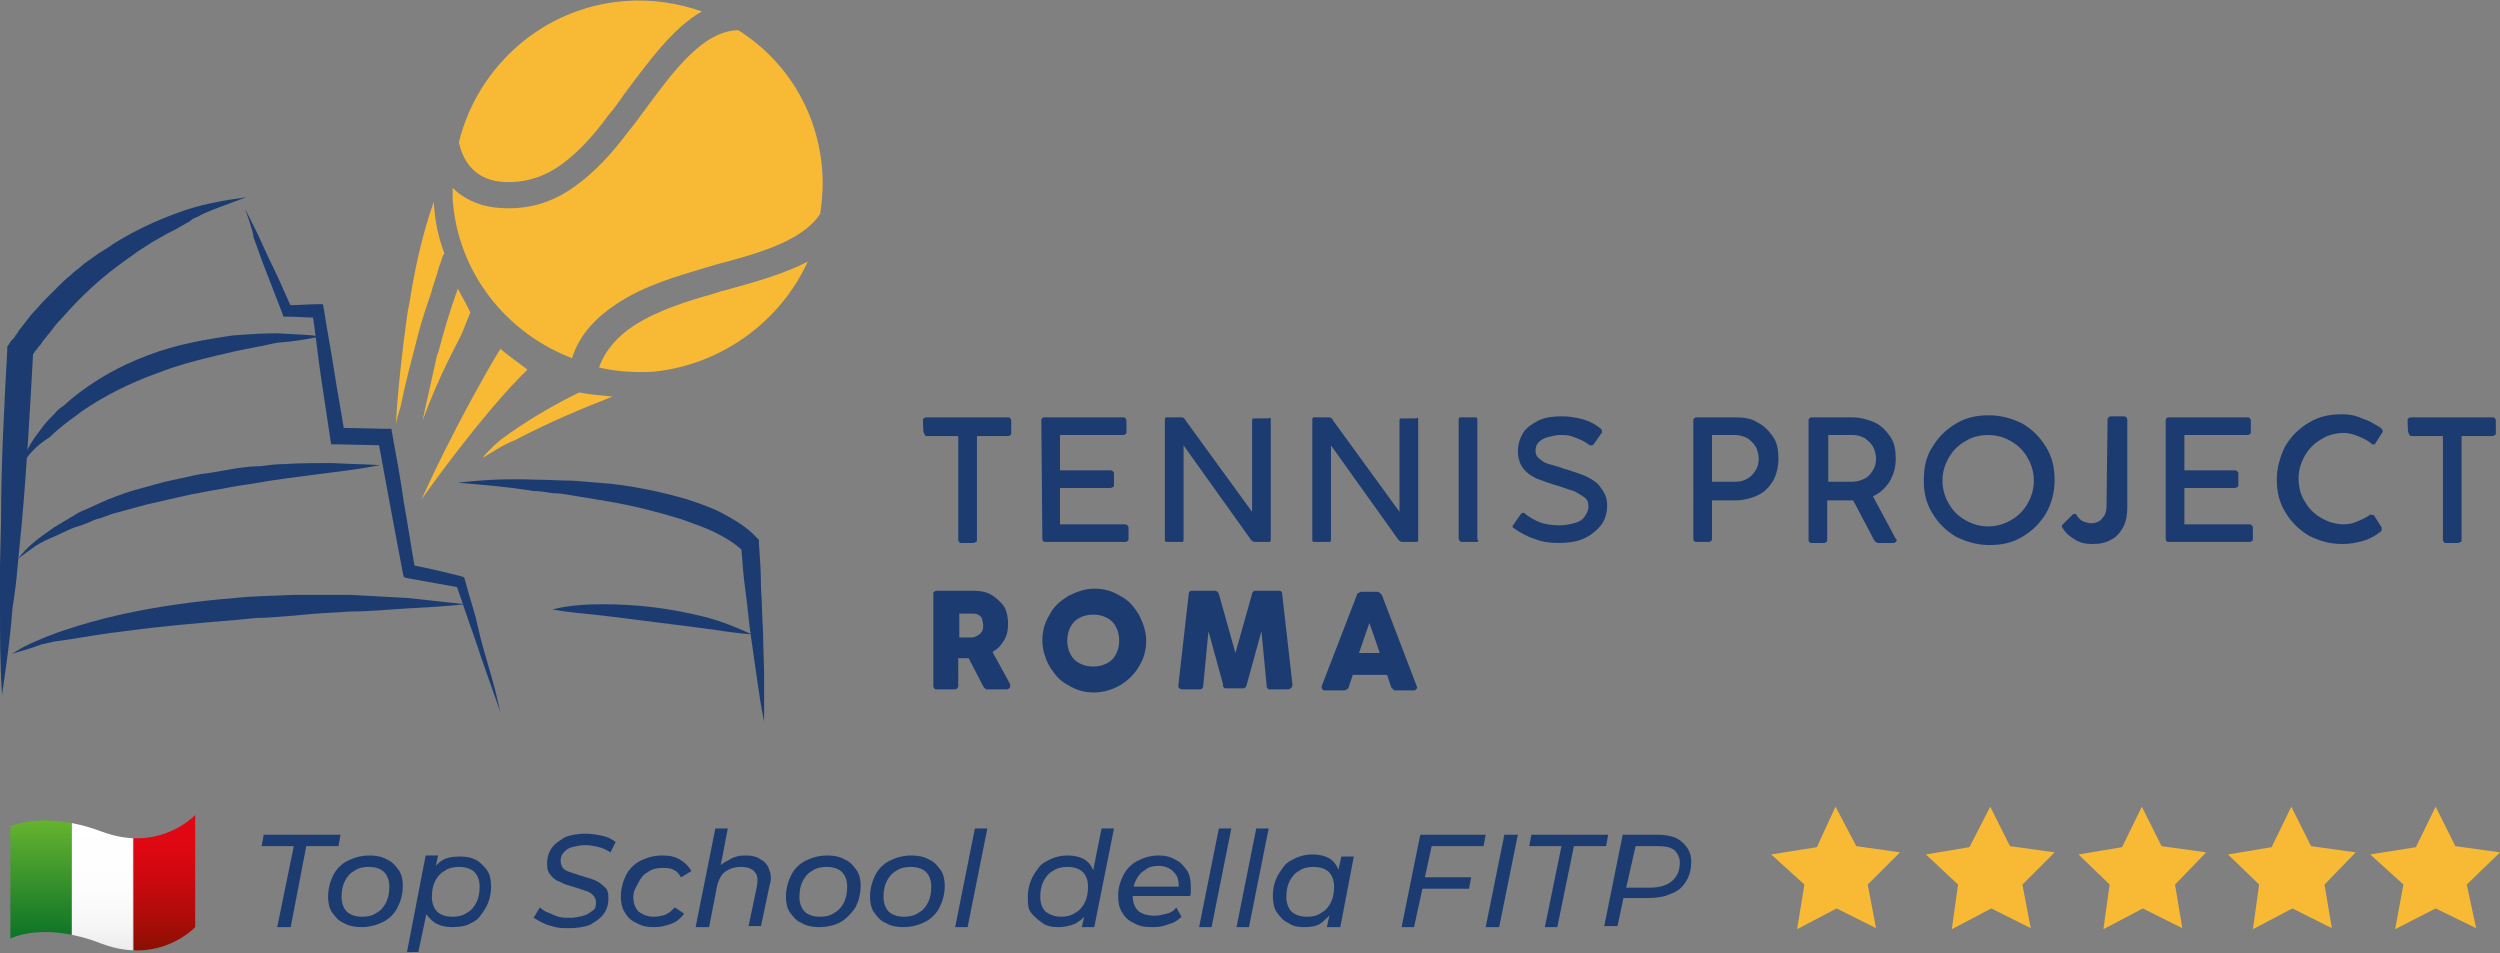 <svg xmlns="http://www.w3.org/2000/svg" xmlns:xlink="http://www.w3.org/1999/xlink" id="Livello_1" x="0px" y="0px" viewBox="0 0 240.8 91.8" style="enable-background:new 0 0 240.8 91.8;" xml:space="preserve"><rect x="0" y="0" width="240.8" height="91.8" fill="#808080" stroke="none"/><style type="text/css">	.st0{fill-rule:evenodd;clip-rule:evenodd;fill:#F8B935;}	.st1{fill:#1C3C71;}	.st2{fill:#F8B935;}			.st3{clip-path:url(#SVGID_00000058551855936991483930000002155206333582071720_);fill:url(#SVGID_00000071525457036875886500000016195599650059448974_);}			.st4{clip-path:url(#SVGID_00000058551855936991483930000002155206333582071720_);fill:url(#SVGID_00000170970462347766119930000000514347490628779444_);}			.st5{clip-path:url(#SVGID_00000058551855936991483930000002155206333582071720_);fill:url(#SVGID_00000054229947895299877030000004830482843096116150_);}</style><g>	<g>		<path class="st0" d="M44.1,27.8c-0.8,2.2-1.4,4.3-1.9,6.2l-0.1,0.2l-1.4,6.3l0,0c1.7-4.6,3.4-7.5,3.8-8.4c0.3-0.7,0.5-1.3,0.8-2   C45,29.4,44.5,28.6,44.1,27.8"></path>		<path class="st0" d="M55.8,37.8c-2.5,1.2-5.2,2.8-7.5,4.5l-0.7,0.6c-0.2,0.2-0.2,0.2-0.4,0.4c-0.3,0.3-0.5,0.5-0.7,0.8   c1-0.6,2-1.3,3.1-1.7c3.2-1.7,6.8-3.2,9.4-4.2C57.9,38.1,56.8,38,55.8,37.8"></path>		<path class="st0" d="M48.2,33.6c-1.3,2.1-4.7,8.1-7.6,14.5c0,0,5.6-8,10.2-12.5C49.9,34.9,49,34.3,48.2,33.6"></path>		<path class="st0" d="M41.8,19.7c0-0.1,0-0.2,0-0.3c-1,2.8-1.7,5.8-2.2,8.8c-0.1,0.8-0.3,1.5-0.4,2.3c-0.5,3.6-0.9,7.2-1.1,10.9   c0-0.8,0.3-1.6,0.5-2.3c0.4-2,0.9-3.9,1.4-5.8c0.4-1.7,0.9-3.3,1.5-5c0.2-0.8,0.5-1.5,0.7-2.3c0.1-0.4,0.3-0.8,0.4-1.2   c0-0.1,0.1-0.2,0.2-0.4C42.2,22.8,41.9,21.3,41.8,19.7"></path>		<path class="st1" d="M0.2,66.9C0,64.1,0,61.3,0,58.6c0-1.4,0-2.8,0-4.2l0.1-4.2c0-5.5,0.3-11,0.6-16.5v-0.3l0.2-0.3   c0.1-0.2,0.2-0.3,0.3-0.4s0.2-0.2,0.3-0.4c0.2-0.2,0.3-0.5,0.5-0.7c0.4-0.5,0.7-0.9,1.1-1.4c0.4-0.4,0.8-0.9,1.2-1.3   s0.8-0.8,1.2-1.2c0.4-0.4,0.8-0.8,1.3-1.2c0.4-0.4,0.9-0.7,1.3-1.1l1.4-1c0.5-0.3,1-0.6,1.4-0.9c1.9-1.2,4-2.2,6.2-3   c2.1-0.8,4.4-1.2,6.6-1.5c-0.5,0.2-1.1,0.4-1.6,0.6c-0.5,0.2-1.1,0.4-1.6,0.6c-0.5,0.2-1,0.4-1.5,0.7c-0.3,0.1-0.5,0.2-0.7,0.4   l-0.7,0.4l-0.7,0.4l-0.4,0.2l-0.4,0.2l-1.4,0.8c-0.5,0.3-0.9,0.6-1.4,0.9l-0.7,0.5l-0.7,0.5c-1.8,1.3-3.4,2.7-4.9,4.3   c-0.4,0.4-0.7,0.8-1.1,1.2c-0.4,0.4-0.7,0.8-1,1.2c-0.3,0.4-0.7,0.8-1,1.3c-0.2,0.2-0.3,0.4-0.5,0.6c-0.1,0.1-0.1,0.2-0.2,0.3   L3,34.4l0.2-0.6c-0.3,5.5-0.6,11-1.1,16.6l-0.4,4.1c-0.1,1.4-0.3,2.8-0.5,4.1C1,61.4,0.6,64.1,0.2,66.9"></path>		<path class="st1" d="M1.9,45.1c0.4-1.3,1.1-2.6,2-3.7c0.4-0.6,0.9-1.1,1.4-1.6c0.2-0.3,0.5-0.5,0.8-0.7l0.8-0.7   c2.2-1.8,4.7-3.2,7.4-4.2c2.6-1,5.4-1.5,8.2-1.9c1.4-0.1,2.8-0.2,4.2-0.2c1.4,0.1,2.8,0.1,4.2,0.3c-1.4,0.3-2.7,0.5-4.1,0.6   c-0.7,0.1-1.3,0.3-2,0.4l-2,0.4C20.2,34.4,17.5,35,15,36c-2.5,0.9-4.9,2.1-7.1,3.6c-0.5,0.4-1.1,0.8-1.6,1.2   c-0.5,0.4-1,0.8-1.5,1.3C3.5,42.9,2.6,43.9,1.9,45.1"></path>		<path class="st1" d="M1.7,53.9c0.4-0.6,1-1.2,1.6-1.7s1.2-0.9,1.9-1.4c0.7-0.4,1.3-0.8,2-1.2c0.3-0.2,0.7-0.4,1-0.5   c0.4-0.2,0.7-0.3,1.1-0.5l1.1-0.5c0.4-0.1,0.7-0.3,1.1-0.4c0.7-0.3,1.5-0.5,2.2-0.7s1.5-0.4,2.2-0.6l2.3-0.5   c0.8-0.2,1.5-0.3,2.3-0.4l2.3-0.4c0.8-0.1,1.5-0.2,2.3-0.2c0.8-0.1,1.5-0.2,2.3-0.2c1.5-0.1,3.1-0.1,4.6-0.1   c1.5,0.1,3.1,0.1,4.6,0.2c-1.5,0.3-3,0.5-4.6,0.7c-0.8,0.1-1.5,0.2-2.3,0.3c-0.8,0.1-1.5,0.2-2.3,0.3c-1.5,0.2-3,0.5-4.5,0.7   l-2.2,0.4c-0.7,0.1-1.5,0.3-2.2,0.4l-2.2,0.5l-2.2,0.5c-0.7,0.2-1.5,0.4-2.2,0.6l-1.1,0.3l-1.1,0.4C9.3,50,9,50.1,8.6,50.3   c-0.3,0.1-0.7,0.3-1.1,0.4c-0.7,0.2-1.4,0.6-2.1,0.9s-1.4,0.6-2,1C2.9,53,2.2,53.4,1.7,53.9"></path>		<path class="st1" d="M1.1,63c0.4-0.2,0.8-0.5,1.2-0.7s0.8-0.4,1.3-0.6c0.9-0.4,1.7-0.7,2.6-1c1.8-0.6,3.6-1.1,5.4-1.5   c3.6-0.8,7.3-1.3,11-1.6c1.8-0.2,3.7-0.2,5.6-0.3c0.9,0,1.9,0,2.8,0c0.9,0,1.9,0,2.8,0c1.9,0.1,3.7,0.2,5.5,0.3   c1.8,0.2,3.7,0.4,5.5,0.6c-1.8,0.2-3.7,0.3-5.5,0.4s-3.7,0.3-5.5,0.3c-1.8,0.1-3.7,0.2-5.5,0.4l-2.7,0.2c-0.9,0-1.8,0.1-2.7,0.2   c-3.6,0.3-7.3,0.6-10.9,1.1c-1.8,0.2-3.6,0.5-5.4,0.8l-1.4,0.2c-0.5,0.1-0.9,0.2-1.3,0.3C2.9,62.5,2,62.7,1.1,63"></path>		<path class="st1" d="M23.6,20.1l1.2,2.4l1.1,2.4c0.8,1.6,1.5,3.2,2.2,4.8l-0.4-0.3c1,0,2-0.1,3-0.1h0.4l0.1,0.5c0.3,2,0.7,4,1,6   s0.7,4,1,6l-0.7-0.6l4.6,0.1h0.6l0.1,0.6c0.4,2.2,0.8,4.3,1.1,6.5c0.4,2.2,0.7,4.3,1.1,6.5l-0.5-0.5c1.7,0.3,3.3,0.7,4.9,1.1   l0.3,0.1l0.1,0.3c0.3,1.2,0.7,2.4,1,3.5l0.5,2.1c0.3,1.2,1.1,3.8,1.4,5c0.3,1.2,0.2,0.9,0.5,2.1c-0.4-1.1-0.8-2.3-1.2-3.4   s-0.8-2.3-1.2-3.5l-0.7-2c-0.4-1.2-0.8-2.3-1.2-3.5l0.4,0.4c-1.7-0.3-3.3-0.6-5-0.9l-0.4-0.1l-0.1-0.4c-0.4-2.1-0.8-4.3-1.2-6.4   c-0.4-2.2-0.8-4.3-1.2-6.5l0.7,0.6l-4.6-0.1h-0.6l-0.1-0.6c-0.3-2-0.6-4-0.9-6s-0.5-4-0.8-6l0.5,0.4c-1,0-2-0.1-3-0.1h-0.3   l-0.1-0.3c-0.6-1.6-1.3-3.3-1.9-4.9l-0.9-2.5C24.5,22.6,23.6,20.1,23.6,20.1z"></path>		<path class="st1" d="M44.1,46.5c2.4-0.3,4.9-0.4,7.4-0.3c1.2,0,2.5,0.1,3.7,0.1c1.2,0.1,2.5,0.2,3.7,0.3c2.5,0.3,4.9,0.8,7.3,1.5   c1.2,0.4,2.4,0.8,3.5,1.4s2.3,1.3,3.2,2.3l0.2,0.2v0.3c0.1,1.4,0.2,2.8,0.2,4.3c0.1,1.4,0.1,2.8,0.2,4.3c0,1.4,0.1,2.8,0.1,4.3   c0,1.4,0,2.8,0,4.3c-0.3-1.4-0.5-2.8-0.7-4.2c-0.2-1.4-0.4-2.8-0.6-4.2c-0.2-1.4-0.3-2.8-0.5-4.2c-0.2-1.4-0.3-2.8-0.4-4.2   l0.3,0.5c-0.8-0.8-1.8-1.4-2.8-1.9s-2.2-0.9-3.3-1.3c-2.3-0.7-4.6-1.3-7-1.7c-1.2-0.2-2.4-0.4-3.6-0.6c-0.6-0.1-1.2-0.2-1.8-0.2   c-0.6-0.1-1.2-0.2-1.8-0.2C49,46.9,46.6,46.7,44.1,46.5"></path>		<path class="st1" d="M53.2,58.7c1.6-0.4,3.2-0.5,4.9-0.5c1.6,0,3.3,0.1,4.9,0.3c1.6,0.2,3.2,0.5,4.8,0.9c1.6,0.4,3.1,1,4.6,1.7   c-1.6-0.1-3.2-0.4-4.8-0.6c-1.6-0.2-3.2-0.4-4.7-0.6l-4.8-0.6C56.4,59.1,54.8,59,53.2,58.7"></path>		<path class="st1" d="M88.9,40.5c0-0.1,0-0.2,0.1-0.2c0.1-0.1,0.1-0.1,0.2-0.1h7.9c0.1,0,0.2,0,0.2,0.1c0.1,0.1,0.1,0.1,0.1,0.2   v1.2c0,0.1,0,0.2-0.1,0.2C97.2,42,97.2,42,97.1,42h-3v10c0,0.1,0,0.2-0.1,0.2s-0.1,0.1-0.2,0.1h-1.2c-0.1,0-0.2,0-0.2-0.1   c-0.1-0.1-0.1-0.1-0.1-0.2V42h-3c-0.1,0-0.2,0-0.2-0.1C89,41.8,89,41.8,89,41.7C88.9,41.7,88.9,40.5,88.9,40.5z"></path>		<path class="st1" d="M100.3,40.5c0-0.2,0.1-0.3,0.3-0.3h7.6c0.1,0,0.2,0,0.2,0.1c0.1,0.1,0.1,0.1,0.1,0.2v1.1c0,0.1,0,0.2-0.1,0.2   c-0.1,0.1-0.1,0.1-0.2,0.1h-6.1v3.4h4.8c0.1,0,0.2,0,0.3,0.1c0.1,0.1,0.1,0.1,0.1,0.2v1.1c0,0.1,0,0.2-0.1,0.2   c-0.1,0.1-0.2,0.1-0.3,0.1h-4.8v3.5h6.2c0.1,0,0.2,0,0.3,0.1c0.1,0.1,0.1,0.2,0.1,0.3v1c0,0.1,0,0.2-0.1,0.2   c-0.1,0.1-0.1,0.1-0.2,0.1h-7.7c-0.2,0-0.3-0.1-0.3-0.3L100.3,40.5L100.3,40.5z"></path>		<path class="st1" d="M122.4,40.4V52c0,0.2-0.1,0.2-0.2,0.2h-1.3c-0.2,0-0.3-0.1-0.4-0.2l-6.5-9.1V52c0,0.2-0.1,0.2-0.2,0.2h-1.4   c-0.2,0-0.2-0.1-0.2-0.2V40.4c0-0.2,0.1-0.2,0.2-0.2h1.4c0.2,0,0.3,0.1,0.4,0.3l6.4,8.8v-8.8c0-0.2,0.1-0.2,0.2-0.2h1.4   C122.3,40.2,122.4,40.2,122.4,40.4"></path>		<path class="st1" d="M136.6,40.4V52c0,0.2-0.1,0.2-0.2,0.2h-1.3c-0.2,0-0.3-0.1-0.4-0.2l-6.5-9.1V52c0,0.2-0.1,0.2-0.2,0.2h-1.4   c-0.2,0-0.2-0.1-0.2-0.2V40.4c0-0.2,0.1-0.2,0.2-0.2h1.4c0.2,0,0.3,0.1,0.4,0.3l6.4,8.8v-8.8c0-0.2,0.1-0.2,0.2-0.2h1.4   C136.5,40.2,136.6,40.2,136.6,40.4"></path>		<path class="st1" d="M142.4,52c0,0.2-0.1,0.2-0.2,0.2h-1.4c-0.1,0-0.1,0-0.2-0.1c0,0-0.1-0.1-0.1-0.2V40.4c0-0.2,0.1-0.2,0.2-0.2   h1.4c0.2,0,0.2,0.1,0.2,0.2V52H142.4z"></path>		<path class="st1" d="M145.7,50.7c0-0.1,0-0.1,0.1-0.2l0.7-1c0.1-0.1,0.2-0.1,0.2-0.1c0.1,0,0.2,0,0.2,0.1c0.4,0.3,0.9,0.6,1.4,0.8   s1.2,0.3,1.9,0.3c0.5,0,1-0.1,1.4-0.2s0.8-0.3,1-0.6c0.2-0.3,0.4-0.6,0.4-1s-0.1-0.7-0.4-0.9c-0.3-0.2-0.6-0.4-1-0.6   c-0.4-0.1-0.9-0.3-1.5-0.5c-0.8-0.2-1.5-0.5-2.1-0.7c-0.6-0.3-1-0.6-1.3-1s-0.5-1-0.5-1.6c0-0.7,0.2-1.3,0.5-1.8s0.9-0.9,1.5-1.2   c0.6-0.3,1.4-0.4,2.2-0.4c0.7,0,1.4,0.1,2.1,0.3c0.7,0.2,1.2,0.5,1.7,0.9c0.1,0.1,0.1,0.2,0.1,0.3c0,0.1,0,0.1-0.1,0.2l-0.7,1   c-0.1,0.1-0.2,0.1-0.3,0.1s-0.1,0-0.2-0.1c-0.3-0.2-0.6-0.4-0.9-0.5c-0.2-0.1-0.5-0.2-0.8-0.3c-0.3-0.1-0.6-0.1-1-0.1   s-0.8,0.1-1.2,0.2s-0.7,0.3-0.9,0.5s-0.3,0.5-0.3,0.8s0.1,0.6,0.4,0.8c0.2,0.2,0.5,0.4,0.9,0.5c0.3,0.1,0.8,0.2,1.3,0.4   c0.9,0.3,1.7,0.5,2.3,0.8s1.1,0.6,1.4,1.1c0.4,0.5,0.6,1,0.6,1.7s-0.2,1.4-0.6,1.9c-0.4,0.5-1,1-1.7,1.3s-1.5,0.4-2.4,0.4   c-0.8,0-1.6-0.1-2.3-0.4c-0.7-0.2-1.4-0.6-2.1-1.1C145.7,50.9,145.7,50.8,145.7,50.7"></path>		<path class="st1" d="M168.3,46.1c0.4-0.2,0.6-0.5,0.8-0.8s0.3-0.7,0.3-1.1s-0.1-0.8-0.3-1.2c-0.2-0.3-0.5-0.6-0.8-0.8   c-0.4-0.2-0.8-0.3-1.2-0.3h-2.2v4.5h2.2C167.6,46.4,168,46.3,168.3,46.1 M169.3,40.7c0.6,0.3,1.1,0.8,1.5,1.4s0.5,1.3,0.5,2.1   c0,0.8-0.2,1.5-0.5,2.1c-0.4,0.6-0.8,1.1-1.5,1.4c-0.6,0.3-1.4,0.5-2.2,0.5h-2.2v3.7c0,0.1,0,0.2-0.1,0.2   c-0.1,0.1-0.1,0.1-0.2,0.1h-1.2c-0.2,0-0.3-0.1-0.3-0.3V40.5c0-0.1,0-0.2,0.1-0.2c0.1-0.1,0.1-0.1,0.2-0.1h3.7   C168,40.2,168.7,40.3,169.3,40.7"></path>		<path class="st1" d="M176.1,46.4h2.3c0.4,0,0.8-0.1,1.2-0.3c0.4-0.2,0.6-0.5,0.8-0.8s0.3-0.7,0.3-1.1s-0.1-0.8-0.3-1.2   c-0.2-0.3-0.5-0.6-0.8-0.8c-0.4-0.2-0.7-0.3-1.2-0.3h-2.3V46.4L176.1,46.4z M182.7,52c0,0.1,0,0.1-0.1,0.2c0,0-0.1,0.1-0.2,0.1   h-1.5c-0.1,0-0.1,0-0.2-0.1c-0.1,0-0.1-0.1-0.2-0.2l-2-3.8H176V52c0,0.1,0,0.2-0.1,0.2c-0.1,0.1-0.1,0.1-0.2,0.1h-1.2   c-0.2,0-0.3-0.1-0.3-0.3V40.5c0-0.1,0-0.2,0.1-0.2c0.1-0.1,0.1-0.1,0.2-0.1h3.9c0.8,0,1.5,0.2,2.2,0.5c0.6,0.3,1.1,0.8,1.5,1.4   s0.5,1.3,0.5,2.1c0,0.8-0.2,1.5-0.6,2.2c-0.4,0.6-0.9,1.1-1.6,1.4l2.2,4.1C182.7,52,182.7,52,182.7,52"></path>		<path class="st1" d="M187.7,48.5c0.4,0.7,0.9,1.2,1.6,1.6c0.7,0.4,1.4,0.6,2.2,0.6s1.5-0.2,2.2-0.6s1.2-0.9,1.6-1.6   c0.4-0.7,0.6-1.4,0.6-2.2s-0.2-1.5-0.6-2.2c-0.4-0.7-0.9-1.2-1.6-1.6c-0.7-0.4-1.4-0.6-2.2-0.6s-1.6,0.2-2.2,0.6   c-0.7,0.4-1.2,0.9-1.6,1.6c-0.4,0.7-0.6,1.4-0.6,2.2S187.3,47.8,187.7,48.5 M186.1,43.1c0.6-1,1.3-1.7,2.3-2.3   c1-0.6,2-0.8,3.2-0.8c1.1,0,2.2,0.3,3.2,0.8c1,0.6,1.7,1.3,2.3,2.3s0.8,2,0.8,3.2c0,1.1-0.3,2.2-0.8,3.1c-0.6,1-1.3,1.7-2.3,2.3   c-1,0.6-2,0.8-3.2,0.8c-1.1,0-2.2-0.3-3.2-0.8c-1-0.6-1.7-1.3-2.3-2.3s-0.8-2-0.8-3.1C185.3,45.1,185.5,44,186.1,43.1"></path>		<path class="st1" d="M203,40.4c0-0.1,0-0.1,0.1-0.2c0,0,0.1-0.1,0.2-0.1h1.3c0.1,0,0.1,0,0.2,0.1c0,0,0.1,0.1,0.1,0.2v8.5   c0,0.7-0.1,1.3-0.4,1.9c-0.3,0.5-0.7,1-1.2,1.2c-0.5,0.3-1.1,0.4-1.8,0.4c-0.6,0-1.1-0.1-1.6-0.4s-0.9-0.6-1.2-1.1   c-0.1-0.1-0.1-0.2-0.1-0.2c0-0.1,0-0.1,0.1-0.2l0.9-0.9c0.1-0.1,0.1-0.1,0.2-0.1c0.1,0,0.2,0,0.2,0.1c0.2,0.3,0.4,0.5,0.6,0.6   c0.3,0.1,0.5,0.2,0.8,0.2c0.5,0,0.9-0.2,1.1-0.5c0.3-0.3,0.4-0.7,0.4-1.2L203,40.4L203,40.4z"></path>		<path class="st1" d="M208.6,40.5c0-0.2,0.1-0.3,0.3-0.3h7.6c0.1,0,0.2,0,0.2,0.1c0.1,0.1,0.1,0.1,0.1,0.2v1.1c0,0.1,0,0.2-0.1,0.2   c-0.1,0.1-0.1,0.1-0.2,0.1h-6.1v3.4h4.8c0.1,0,0.2,0,0.3,0.1s0.1,0.1,0.1,0.2v1.1c0,0.1,0,0.2-0.1,0.2c-0.1,0.1-0.2,0.1-0.3,0.1   h-4.8v3.5h6.2c0.1,0,0.2,0,0.3,0.1s0.1,0.2,0.1,0.3v1c0,0.1,0,0.2-0.1,0.2c-0.1,0.1-0.1,0.1-0.2,0.1h-7.8c-0.2,0-0.3-0.1-0.3-0.3   V40.5L208.6,40.5z"></path>		<path class="st1" d="M228.5,49.6c0.1,0,0.2,0,0.2,0.1l0.7,1.1v0.1c0,0.1,0,0.1,0,0.2s-0.1,0.1-0.1,0.1c-0.5,0.4-1,0.7-1.7,0.9   c-0.7,0.2-1.3,0.3-2,0.3c-1.2,0-2.2-0.3-3.2-0.8c-1-0.6-1.7-1.3-2.3-2.3s-0.8-2-0.8-3.1s0.3-2.2,0.8-3.2c0.6-1,1.3-1.7,2.3-2.3   c1-0.6,2-0.8,3.2-0.8c0.6,0,1.3,0.1,1.9,0.4c0.7,0.2,1.3,0.6,1.8,0.9c0.1,0.1,0.2,0.2,0.2,0.3v0.1l-0.7,1.1c0,0.1-0.1,0.1-0.2,0.1   c-0.1,0-0.2,0-0.2-0.1c-0.4-0.3-0.8-0.5-1.3-0.7s-0.9-0.3-1.3-0.3c-0.8,0-1.6,0.2-2.2,0.6c-0.7,0.4-1.2,0.9-1.6,1.6   c-0.4,0.7-0.6,1.4-0.6,2.2c0,0.8,0.2,1.6,0.6,2.2c0.4,0.7,0.9,1.2,1.6,1.6c0.7,0.4,1.4,0.6,2.2,0.6c0.4,0,0.9-0.1,1.3-0.3   c0.5-0.2,0.9-0.4,1.3-0.7C228.3,49.7,228.4,49.6,228.5,49.6"></path>		<path class="st1" d="M231.9,40.5c0-0.1,0-0.2,0.1-0.2c0.1-0.1,0.1-0.1,0.2-0.1h7.9c0.1,0,0.2,0,0.2,0.1c0.1,0.1,0.1,0.1,0.1,0.2   v1.2c0,0.1,0,0.2-0.1,0.2c-0.1,0.1-0.1,0.1-0.2,0.1h-3v10c0,0.1,0,0.2-0.1,0.2s-0.1,0.1-0.2,0.1h-1.2c-0.1,0-0.2,0-0.2-0.1   c-0.1-0.1-0.1-0.1-0.1-0.2V42h-3c-0.1,0-0.2,0-0.2-0.1c-0.1-0.1-0.1-0.1-0.1-0.2C231.9,41.7,231.9,40.5,231.9,40.5z"></path>		<path class="st1" d="M92.4,61.4h1.2c0.2,0,0.4-0.1,0.6-0.2s0.3-0.3,0.4-0.4c0.1-0.2,0.1-0.4,0.1-0.6s-0.1-0.4-0.1-0.6   c-0.1-0.2-0.2-0.3-0.4-0.4s-0.4-0.1-0.6-0.1h-1.2C92.4,59.1,92.4,61.4,92.4,61.4z M97.3,66.1c0,0.1,0,0.1-0.1,0.2   c0,0-0.1,0.1-0.2,0.1h-1.9c-0.1,0-0.2,0-0.2-0.1c-0.1,0-0.1-0.1-0.2-0.2l-1.4-2.7h-1V66c0,0.1,0,0.2-0.1,0.3   c-0.1,0.1-0.1,0.1-0.3,0.1h-1.7c-0.1,0-0.2,0-0.2-0.1c-0.1-0.1-0.1-0.1-0.1-0.3v-8.8c0-0.1,0-0.2,0.1-0.2c0.1-0.1,0.1-0.1,0.2-0.1   h3.5c0.7,0,1.3,0.1,1.8,0.4s0.9,0.7,1.2,1.1c0.3,0.5,0.4,1.1,0.4,1.7s-0.1,1.1-0.4,1.6s-0.6,0.8-1.1,1.1l1.7,3.1   C97.3,66,97.3,66.1,97.3,66.1"></path>		<path class="st1" d="M103.1,63c0.2,0.4,0.5,0.7,0.9,0.9c0.4,0.2,0.8,0.3,1.3,0.3s0.9-0.1,1.3-0.3c0.4-0.2,0.7-0.5,0.9-0.9   c0.2-0.4,0.3-0.8,0.3-1.3s-0.1-0.9-0.3-1.3c-0.2-0.4-0.5-0.7-0.9-0.9s-0.8-0.3-1.3-0.3s-0.9,0.1-1.3,0.3s-0.7,0.5-0.9,0.9   c-0.2,0.4-0.3,0.8-0.3,1.3C102.8,62.2,102.9,62.6,103.1,63 M101.1,59.2c0.4-0.8,1-1.3,1.8-1.8c0.8-0.4,1.6-0.7,2.5-0.7   s1.7,0.2,2.5,0.7c0.8,0.4,1.3,1,1.8,1.8c0.4,0.8,0.7,1.6,0.7,2.5s-0.2,1.7-0.7,2.5c-0.4,0.7-1,1.3-1.8,1.8   c-0.7,0.4-1.6,0.7-2.5,0.7s-1.7-0.2-2.5-0.7c-0.8-0.4-1.3-1-1.8-1.8c-0.4-0.7-0.7-1.6-0.7-2.5C100.4,60.8,100.6,60,101.1,59.2"></path>		<path class="st1" d="M124.3,66.3c-0.1,0.1-0.2,0.1-0.3,0.1h-1.7c-0.1,0-0.2,0-0.2-0.1c-0.1-0.1-0.1-0.1-0.1-0.3l-0.5-5.2l-1.4,5.1   c0,0.1-0.1,0.2-0.1,0.3c-0.1,0-0.1,0.1-0.2,0.1h-1.7c-0.1,0-0.2,0-0.2-0.1c-0.1,0-0.1-0.1-0.1-0.3l-1.4-5.1l-0.5,5.2   c0,0.1,0,0.2-0.1,0.3c-0.1,0.1-0.1,0.1-0.2,0.1h-1.7c-0.1,0-0.2,0-0.3-0.1c-0.1-0.1-0.1-0.1-0.1-0.3l1-8.8c0-0.2,0.1-0.3,0.3-0.3   h2.2c0.2,0,0.3,0.1,0.4,0.3l1.6,5.7l1.6-5.7c0-0.1,0.1-0.2,0.1-0.2c0.1-0.1,0.1-0.1,0.3-0.1h2.2c0.2,0,0.3,0.1,0.3,0.3l1,8.8   C124.4,66.2,124.4,66.3,124.3,66.3"></path>		<path class="st1" d="M132.9,62.9l-1-2.9l-1,2.9H132.9L132.9,62.9z M136.5,66.2c0,0.1,0,0.1-0.1,0.2c0,0-0.1,0.1-0.2,0.1h-1.8   c-0.1,0-0.2,0-0.2-0.1c-0.1-0.1-0.1-0.1-0.2-0.2l-0.4-1.2h-3.3l-0.4,1.2c0,0.1-0.1,0.2-0.2,0.2c-0.1,0.1-0.2,0.1-0.3,0.1h-1.8   c-0.1,0-0.2,0-0.2-0.1c0,0-0.1-0.1-0.1-0.2v-0.1l3.4-8.8c0-0.1,0.1-0.2,0.2-0.2c0.1-0.1,0.2-0.1,0.3-0.1h1.4c0.1,0,0.2,0,0.3,0.1   s0.1,0.1,0.2,0.2L136.5,66.2C136.5,66.1,136.5,66.1,136.5,66.2"></path>		<path class="st0" d="M77.8,25.2c-2.3,1.2-5.2,2-8.1,2.8c-0.2,0-0.3,0.1-1,0.3c-2.5,0.7-5.4,1.6-7.7,3.1c-1.5,1-2.7,2.3-3.3,4   c1.7,0.4,3.4,0.5,5.3,0.4C69.6,35.1,75.2,30.9,77.8,25.2 M71.1,2.9c-3.4,0.1-6.2,3.9-9,7.7c-0.5,0.7-1.1,1.5-1.6,2.1   c-1.5,2-3.2,3.9-5.2,5.3c-2.1,1.5-4.5,2.3-7.5,2c-1.9-0.2-3.3-1-4.2-1.9c0,0.4,0,0.7,0,1.1c0.5,7.1,5.2,12.9,11.5,15.3   c0.7-2.3,2.4-4,4.4-5.3c2.6-1.7,5.7-2.6,8.4-3.4l1-0.3c4.2-1.1,8.4-2.3,10.1-4.9c0.2-1.3,0.3-2.7,0.2-4.1   C78.8,10.7,75.7,5.8,71.1,2.9 M60.2,0.1c-7.9,0.6-14.2,6.3-16,13.6c0.3,1.4,1.2,3.5,4,3.8c2.2,0.2,4.1-0.4,5.8-1.6   c1.7-1.2,3.3-3,4.6-4.8c0.6-0.7,1.1-1.4,1.5-2c2.4-3.2,4.7-6.4,7.5-8C65.3,0.3,62.8-0.1,60.2,0.1"></path>	</g>	<g>		<path class="st1" d="M26.7,89.3l1.6-7.8h-3.1l0.2-1.1h7.4l-0.2,1.1h-3.1L28,89.3H26.7z"></path>		<path class="st1" d="M34.8,89.3c-0.6,0-1.2-0.1-1.7-0.4c-0.5-0.2-0.8-0.6-1.1-1c-0.3-0.4-0.4-1-0.4-1.5c0-0.8,0.2-1.5,0.5-2.1   s0.8-1.1,1.4-1.4c0.6-0.3,1.3-0.5,2.1-0.5c0.6,0,1.2,0.1,1.7,0.4c0.5,0.2,0.8,0.6,1.1,1c0.3,0.4,0.4,1,0.4,1.5   c0,0.8-0.2,1.5-0.5,2.1c-0.3,0.6-0.8,1.1-1.4,1.4S35.6,89.3,34.8,89.3z M34.9,88.3c0.5,0,1-0.1,1.4-0.4c0.4-0.2,0.7-0.6,0.9-1   c0.2-0.4,0.3-0.9,0.3-1.5c0-0.6-0.2-1.1-0.5-1.4s-0.8-0.5-1.5-0.5c-0.5,0-1,0.1-1.4,0.4c-0.4,0.2-0.7,0.6-0.9,1s-0.3,0.9-0.3,1.5   c0,0.6,0.2,1.1,0.5,1.4C33.7,88.1,34.2,88.3,34.9,88.3z"></path>		<path class="st1" d="M39.2,91.7l1.8-9.3h1.2l-0.4,1.8l-0.4,1.6l-0.2,1.6l-0.9,4.3H39.2z M43.6,89.3c-0.6,0-1.1-0.1-1.5-0.3   c-0.4-0.2-0.7-0.5-1-0.9c-0.2-0.4-0.3-0.9-0.3-1.4c0-0.9,0.1-1.6,0.4-2.2c0.3-0.6,0.7-1.1,1.2-1.5c0.5-0.4,1.2-0.5,1.9-0.5   c0.6,0,1.1,0.1,1.5,0.3c0.4,0.2,0.8,0.6,1.1,1c0.3,0.4,0.4,1,0.4,1.6c0,0.6-0.1,1.1-0.3,1.6c-0.2,0.5-0.5,0.9-0.8,1.3   c-0.3,0.4-0.8,0.6-1.2,0.8C44.7,89.2,44.2,89.3,43.6,89.3z M43.6,88.3c0.5,0,1-0.1,1.4-0.4c0.4-0.2,0.7-0.6,0.9-1s0.3-0.9,0.3-1.5   c0-0.6-0.2-1.1-0.5-1.4c-0.3-0.3-0.8-0.5-1.5-0.5c-0.5,0-1,0.1-1.4,0.4c-0.4,0.2-0.7,0.6-0.9,1c-0.2,0.4-0.3,0.9-0.3,1.5   c0,0.6,0.2,1.1,0.5,1.4C42.4,88.1,42.9,88.3,43.6,88.3z"></path>		<path class="st1" d="M54.8,89.4c-0.5,0-0.9,0-1.3-0.1c-0.4-0.1-0.8-0.2-1.2-0.4s-0.6-0.3-0.9-0.5l0.6-1c0.2,0.2,0.5,0.4,0.8,0.5   s0.6,0.3,1,0.4c0.4,0.1,0.7,0.1,1.1,0.1c0.5,0,0.9-0.1,1.3-0.2s0.6-0.3,0.9-0.5s0.3-0.5,0.3-0.8c0-0.3-0.1-0.5-0.3-0.7   c-0.2-0.2-0.4-0.3-0.7-0.4c-0.3-0.1-0.6-0.2-0.9-0.3c-0.3-0.1-0.7-0.2-1-0.3s-0.6-0.3-0.9-0.4c-0.3-0.2-0.5-0.4-0.7-0.7   c-0.2-0.3-0.2-0.6-0.2-1c0-0.6,0.2-1.1,0.5-1.5c0.3-0.4,0.8-0.7,1.3-1c0.6-0.2,1.2-0.3,1.9-0.3c0.6,0,1.1,0.1,1.6,0.2   s0.9,0.3,1.3,0.6l-0.5,1c-0.3-0.2-0.7-0.4-1.1-0.5c-0.4-0.1-0.9-0.2-1.3-0.2c-0.5,0-0.9,0.1-1.3,0.2c-0.4,0.1-0.6,0.3-0.8,0.5   c-0.2,0.2-0.3,0.5-0.3,0.8c0,0.3,0.1,0.5,0.2,0.7c0.2,0.2,0.4,0.3,0.7,0.4c0.3,0.1,0.6,0.2,0.9,0.3c0.3,0.1,0.7,0.2,1,0.3   c0.3,0.1,0.6,0.2,0.9,0.4c0.3,0.2,0.5,0.4,0.7,0.6c0.2,0.3,0.2,0.6,0.2,1c0,0.6-0.2,1.1-0.5,1.5c-0.3,0.4-0.8,0.7-1.3,1   C56.2,89.3,55.6,89.4,54.8,89.4z"></path>		<path class="st1" d="M63,89.3c-0.7,0-1.2-0.1-1.7-0.4c-0.5-0.2-0.9-0.6-1.1-1c-0.3-0.4-0.4-1-0.4-1.5c0-0.8,0.2-1.5,0.5-2.1   s0.8-1.1,1.4-1.4c0.6-0.3,1.3-0.5,2.1-0.5c0.7,0,1.2,0.1,1.7,0.4s0.8,0.6,1.1,1.1l-1,0.6c-0.2-0.3-0.4-0.6-0.7-0.7   c-0.3-0.2-0.7-0.2-1.1-0.2c-0.5,0-1,0.1-1.4,0.4c-0.4,0.2-0.7,0.6-0.9,1S61,85.8,61,86.4c0,0.6,0.2,1.1,0.5,1.4   c0.4,0.3,0.9,0.5,1.5,0.5c0.4,0,0.8-0.1,1.1-0.2c0.4-0.2,0.6-0.4,0.9-0.7l0.9,0.6c-0.3,0.4-0.7,0.8-1.3,1S63.6,89.3,63,89.3z"></path>		<path class="st1" d="M71.8,82.4c0.6,0,1.1,0.1,1.5,0.4c0.4,0.2,0.7,0.6,0.8,1c0.2,0.5,0.2,1,0,1.6l-0.8,3.8h-1.2l0.8-3.8   c0.1-0.6,0.1-1.1-0.2-1.4c-0.2-0.3-0.7-0.5-1.3-0.5c-0.7,0-1.2,0.2-1.6,0.5S69.1,85,69,85.7l-0.7,3.6H67l1.9-9.5h1.2l-0.9,4.7   l-0.3-0.5c0.3-0.5,0.7-0.9,1.2-1.1C70.7,82.5,71.2,82.4,71.8,82.4z"></path>		<path class="st1" d="M78.9,89.3c-0.6,0-1.2-0.1-1.7-0.4c-0.5-0.2-0.8-0.6-1.1-1c-0.3-0.4-0.4-1-0.4-1.5c0-0.8,0.2-1.5,0.5-2.1   s0.8-1.1,1.4-1.4c0.6-0.3,1.3-0.5,2.1-0.5c0.6,0,1.2,0.1,1.7,0.4c0.5,0.2,0.8,0.6,1.1,1c0.3,0.4,0.4,1,0.4,1.5   c0,0.8-0.2,1.5-0.5,2.1C82,88,81.5,88.5,81,88.8S79.7,89.3,78.9,89.3z M79,88.3c0.5,0,1-0.1,1.4-0.4c0.4-0.2,0.7-0.6,0.9-1   c0.2-0.4,0.3-0.9,0.3-1.5c0-0.6-0.2-1.1-0.5-1.4s-0.8-0.5-1.5-0.5c-0.5,0-1,0.1-1.4,0.4c-0.4,0.2-0.7,0.6-0.9,1S77,85.8,77,86.4   c0,0.6,0.2,1.1,0.5,1.4C77.8,88.1,78.3,88.3,79,88.3z"></path>		<path class="st1" d="M87,89.3c-0.6,0-1.2-0.1-1.7-0.4c-0.5-0.2-0.8-0.6-1.1-1c-0.3-0.4-0.4-1-0.4-1.5c0-0.8,0.2-1.5,0.5-2.1   s0.8-1.1,1.4-1.4c0.6-0.3,1.3-0.5,2.1-0.5c0.6,0,1.2,0.1,1.7,0.4c0.5,0.2,0.8,0.6,1.1,1c0.3,0.4,0.4,1,0.4,1.5   c0,0.8-0.2,1.5-0.5,2.1c-0.3,0.6-0.8,1.1-1.4,1.4S87.8,89.3,87,89.3z M87.1,88.3c0.5,0,1-0.1,1.4-0.4c0.4-0.2,0.7-0.6,0.9-1   c0.2-0.4,0.3-0.9,0.3-1.5c0-0.6-0.2-1.1-0.5-1.4s-0.8-0.5-1.5-0.5c-0.5,0-1,0.1-1.4,0.4c-0.4,0.2-0.7,0.6-0.9,1s-0.3,0.9-0.3,1.5   c0,0.6,0.2,1.1,0.5,1.4C85.9,88.1,86.4,88.3,87.1,88.3z"></path>		<path class="st1" d="M92,89.3l1.9-9.5h1.2l-1.9,9.5H92z"></path>		<path class="st1" d="M101.9,89.3c-0.6,0-1.1-0.1-1.5-0.4s-0.8-0.6-1.1-1S99,87,99,86.4c0-0.6,0.1-1.1,0.3-1.6   c0.2-0.5,0.5-0.9,0.8-1.3s0.8-0.6,1.2-0.8c0.5-0.2,1-0.3,1.5-0.3c0.6,0,1.1,0.1,1.5,0.3c0.4,0.2,0.7,0.5,0.9,0.9   c0.2,0.4,0.3,0.9,0.3,1.5c0,0.6-0.1,1.2-0.2,1.7c-0.2,0.5-0.4,1-0.7,1.3c-0.3,0.4-0.7,0.7-1.1,0.9C103,89.2,102.5,89.3,101.9,89.3   z M102.2,88.3c0.5,0,1-0.1,1.4-0.4c0.4-0.2,0.7-0.6,0.9-1c0.2-0.4,0.3-0.9,0.3-1.5c0-0.6-0.2-1.1-0.5-1.4s-0.8-0.5-1.5-0.5   c-0.5,0-1,0.1-1.4,0.4c-0.4,0.2-0.7,0.6-0.9,1s-0.3,0.9-0.3,1.5c0,0.6,0.2,1.1,0.5,1.4C101.1,88.1,101.6,88.3,102.2,88.3z    M104.2,89.3l0.4-1.8l0.4-1.6l0.2-1.6l0.9-4.5h1.2l-1.9,9.5H104.2z"></path>		<path class="st1" d="M110.9,89.3c-0.7,0-1.2-0.1-1.7-0.4c-0.5-0.2-0.9-0.6-1.1-1c-0.3-0.4-0.4-1-0.4-1.6c0-0.8,0.2-1.4,0.5-2   c0.3-0.6,0.8-1.1,1.4-1.4c0.6-0.3,1.2-0.5,2-0.5c0.6,0,1.1,0.1,1.6,0.4c0.5,0.2,0.8,0.6,1.1,1s0.4,1,0.4,1.6c0,0.2,0,0.3,0,0.5   c0,0.2,0,0.3-0.1,0.4h-5.9l0.2-0.9h5.1l-0.5,0.3c0.1-0.5,0-0.9-0.1-1.2c-0.1-0.3-0.4-0.6-0.7-0.8s-0.7-0.3-1.1-0.3   c-0.5,0-1,0.1-1.3,0.4c-0.4,0.2-0.7,0.6-0.9,1c-0.2,0.4-0.3,0.9-0.3,1.5c0,0.6,0.2,1.1,0.5,1.4s0.9,0.5,1.6,0.5   c0.4,0,0.8-0.1,1.2-0.2c0.4-0.1,0.7-0.3,0.9-0.6l0.5,0.9c-0.3,0.3-0.7,0.6-1.2,0.7C111.9,89.3,111.4,89.3,110.9,89.3z"></path>		<path class="st1" d="M115.5,89.3l1.9-9.5h1.2l-1.9,9.5H115.5z"></path>		<path class="st1" d="M119.1,89.3l1.9-9.5h1.2l-1.9,9.5H119.1z"></path>		<path class="st1" d="M125.6,89.3c-0.6,0-1.1-0.1-1.5-0.4c-0.5-0.2-0.8-0.6-1.1-1c-0.3-0.4-0.4-1-0.4-1.6c0-0.6,0.1-1.1,0.3-1.6   c0.2-0.5,0.5-0.9,0.8-1.3c0.3-0.4,0.8-0.6,1.2-0.8c0.5-0.2,1-0.3,1.5-0.3c0.6,0,1.1,0.1,1.5,0.3c0.4,0.2,0.7,0.5,0.9,0.9   s0.3,0.9,0.3,1.5c0,0.8-0.1,1.6-0.4,2.2c-0.3,0.6-0.7,1.1-1.2,1.5C127,89.2,126.4,89.3,125.6,89.3z M125.9,88.3   c0.5,0,1-0.1,1.4-0.4c0.4-0.2,0.7-0.6,0.9-1s0.3-0.9,0.3-1.5c0-0.6-0.2-1.1-0.5-1.4s-0.8-0.5-1.5-0.5c-0.5,0-1,0.1-1.4,0.4   c-0.4,0.2-0.7,0.6-0.9,1c-0.2,0.4-0.3,0.9-0.3,1.5c0,0.6,0.2,1.1,0.5,1.4C124.7,88.1,125.2,88.3,125.9,88.3z M127.8,89.3l0.4-1.8   l0.4-1.6l0.2-1.6l0.4-1.8h1.2l-1.3,6.8H127.8z"></path>		<path class="st1" d="M136.2,89.3H135l1.8-8.9h6.3l-0.2,1.1h-5L136.2,89.3z M137.1,84.5h4.6l-0.2,1.1h-4.6L137.1,84.5z"></path>		<path class="st1" d="M143.1,89.3l1.8-8.9h1.3l-1.8,8.9H143.1z"></path>		<path class="st1" d="M148.8,89.3l1.6-7.8h-3.1l0.2-1.1h7.4l-0.2,1.1h-3.1l-1.6,7.8H148.8z"></path>		<path class="st1" d="M154.5,89.3l1.8-8.9h3.3c1,0,1.9,0.2,2.4,0.7c0.6,0.5,0.9,1.1,0.9,1.9c0,0.8-0.2,1.4-0.5,1.9   c-0.3,0.5-0.8,1-1.5,1.2c-0.6,0.3-1.4,0.4-2.2,0.4h-2.9l0.7-0.6l-0.7,3.3H154.5z M156.5,86.1l-0.4-0.6h2.8c0.9,0,1.6-0.2,2.1-0.6   c0.5-0.4,0.8-1,0.8-1.8c0-0.5-0.2-0.9-0.5-1.2c-0.4-0.3-0.9-0.4-1.6-0.4h-2.7l0.7-0.7L156.5,86.1z"></path>	</g>	<polygon class="st2" points="178.8,81.5 183,82.1 179.9,85.2 180.7,89.4 176.9,87.5 173.1,89.5 173.8,85.2 170.6,82.3 175,81.6   176.8,77.7  "></polygon>	<polygon class="st2" points="193.6,81.5 197.9,82.1 194.8,85.2 195.6,89.4 191.8,87.5 188,89.5 188.6,85.2 185.5,82.3 189.7,81.6   191.7,77.7  "></polygon>	<polygon class="st2" points="208.2,81.5 212.5,82.1 209.5,85.2 210.2,89.4 206.4,87.5 202.6,89.5 203.2,85.2 200.2,82.3   204.4,81.6 206.3,77.7  "></polygon>	<polygon class="st2" points="222.6,81.5 226.9,82.1 223.9,85.2 224.6,89.4 220.8,87.5 217,89.5 217.6,85.2 214.6,82.3 218.8,81.6   220.7,77.7  "></polygon>	<polygon class="st2" points="236.5,81.5 240.8,82.1 237.6,85.2 238.5,89.4 234.6,87.5 230.7,89.5 231.5,85.2 228.3,82.3   232.7,81.6 234.6,77.7  "></polygon>	<g>		<defs>			<path id="SVGID_1_" d="M18.8,89.3c0,0-3.4,3.7-9,1.6C4.2,88.7,1,90.4,1,90.4V79.6c0,0,3.2-1.6,8.8,0.5c5.6,2.1,9-1.6,9-1.6V89.3z    "></path>		</defs>		<clipPath id="SVGID_00000007408370144578194020000001209336989111559101_">			<use xlink:href="#SVGID_1_" style="overflow:visible;"></use>		</clipPath>					<linearGradient id="SVGID_00000052796475270533385770000001045196358601312409_" gradientUnits="userSpaceOnUse" x1="9.904" y1="79.052" x2="9.904" y2="92.774">			<stop offset="0" style="stop-color:#FFFFFF"></stop>			<stop offset="0.487" style="stop-color:#FDFDFD"></stop>			<stop offset="0.76" style="stop-color:#F5F5F5"></stop>			<stop offset="0.979" style="stop-color:#E7E7E7"></stop>			<stop offset="1" style="stop-color:#E5E5E5"></stop>		</linearGradient>					<rect x="6.9" y="78.4" style="clip-path:url(#SVGID_00000007408370144578194020000001209336989111559101_);fill:url(#SVGID_00000052796475270533385770000001045196358601312409_);" width="5.9" height="13.4"></rect>					<linearGradient id="SVGID_00000056417497806449611930000013543932502717404332_" gradientUnits="userSpaceOnUse" x1="15.825" y1="79.499" x2="15.825" y2="91.882">			<stop offset="0" style="stop-color:#E20613"></stop>			<stop offset="0.181" style="stop-color:#DD0712"></stop>			<stop offset="0.407" style="stop-color:#CD080F"></stop>			<stop offset="0.657" style="stop-color:#B40B0A"></stop>			<stop offset="0.922" style="stop-color:#910F03"></stop>			<stop offset="1" style="stop-color:#851001"></stop>		</linearGradient>					<rect x="12.9" y="78.4" style="clip-path:url(#SVGID_00000007408370144578194020000001209336989111559101_);fill:url(#SVGID_00000056417497806449611930000013543932502717404332_);" width="5.9" height="13.4"></rect>					<linearGradient id="SVGID_00000039818234158306579340000002854868520530350222_" gradientUnits="userSpaceOnUse" x1="3.982" y1="79.499" x2="3.982" y2="91.882">			<stop offset="0" style="stop-color:#62B12F"></stop>			<stop offset="1" style="stop-color:#006A26"></stop>		</linearGradient>					<rect x="1" y="78.4" style="clip-path:url(#SVGID_00000007408370144578194020000001209336989111559101_);fill:url(#SVGID_00000039818234158306579340000002854868520530350222_);" width="5.9" height="13.4"></rect>	</g></g></svg>